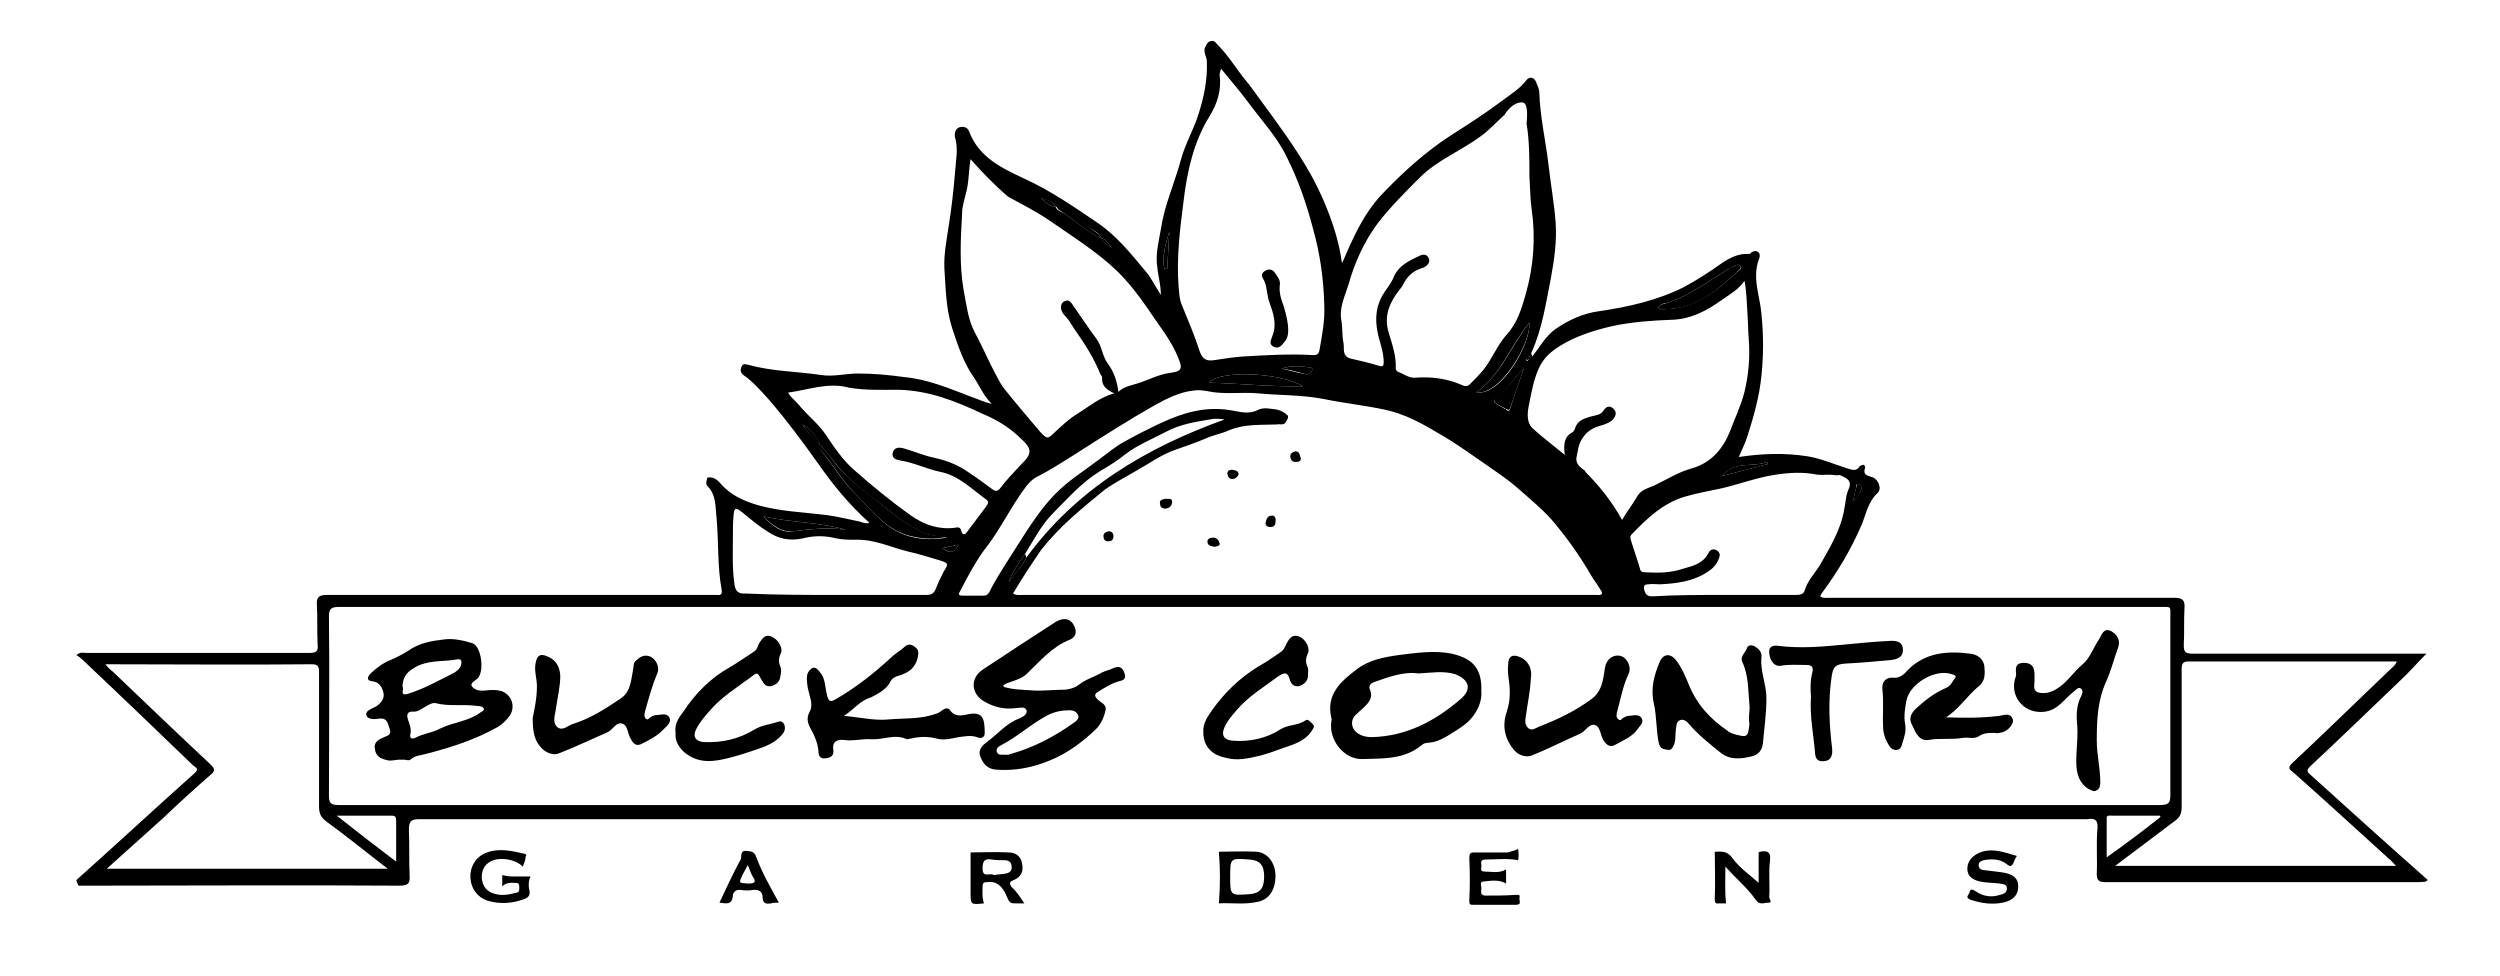 <svg xmlns="http://www.w3.org/2000/svg" xmlns:xlink="http://www.w3.org/1999/xlink" id="Layer_1" x="0px" y="0px" viewBox="0 0 353.4 137.9" style="enable-background:new 0 0 353.4 137.9;" xml:space="preserve"><path d="M10.8,124.4c5.6-5,11.1-10.1,16.7-15.1c0.7-0.6,0.2-0.8-0.2-1.1c-5.2-5-10.4-10-15.7-15c-0.2-0.2-0.5-0.4-0.8-0.6 c0.6-0.5,1-0.3,1.4-0.3c10.5,0,21,0,31.5,0c1,0,1.3-0.2,1.2-1.2c-0.1-1.8,0-3.7-0.1-5.5c-0.1-1.1,0.2-1.5,1.4-1.5 c17.6,0,35.2,0,52.9,0c0.7,0,1.4,0,2.2,0c0.7,0.1,0.8-0.2,0.7-0.8c-0.6-3.3-0.4-6.6-0.7-10c-0.2-1.6,0-3.3-1.3-4.6 c-0.3-0.3-0.1-0.8,0-1.2c0.8-0.1,1.3,0.2,1.9,0.9c1.4,1.6,3.2,2.4,5.2,3c3.2,0.9,6.4,1,9.7,1.4c1.5,0.2,3.1,0.6,4.6,0.9 c0.5,0.1,0.9,0.4,1.5,0.2c-2.8-2.5-5.1-5.3-7.2-8.3c-2.2-3.1-4.5-6.2-7-9.1c-1.1-1.2-2.2-2.5-3.5-3.4c-0.5-0.4-0.6-0.7-0.4-1.2 c0.2-0.6,0.6-0.4,1.1-0.3c3.3,0.9,6.7,0.9,10.1,1.4c1.8,0.3,3.5-0.2,5.3-0.2c2.2,0,4.3,0.2,6.5,0.5c3.3,0.3,6.4,1.6,9.5,2.8 c0.9,0.3,1.7,0.7,2.9,1c-1.2-1.2-1.7-2.5-2.5-3.7c-1.5-2.1-2.3-4.6-3.1-7c-0.9-2.8-0.9-5.6-1.1-8.4c-0.1-2,0.3-4,0.6-6 c0.4-2.5,0.7-5.1,0.9-7.6c0.1-1.7,0.5-3.3,0-5c-0.1-0.4,0-1.2,0.6-1.4c0.6-0.2,1.2,0,1.4,0.6c1.4,3.7,4.7,5.2,7.9,6.7 c3.7,1.7,7,4,10.4,6.3c2.6,1.8,4.6,4.3,6.6,6.7c0.8,0.9,1.3,2,2.2,3.4c0-1.5-0.4-2.7-0.5-3.9c-0.3-1.9,0.2-3.6,0.5-5.4 c0.5-3.4,1.9-6.4,2.8-9.7c0.6-2.3,1.8-4.3,2.5-6.5c0.8-2.5,1.3-4.9,1.2-7.5c0-0.7-0.6-1.4-0.2-2.1c0.2-0.4,0.3-0.7,0.8-0.8 c0.5-0.1,0.6,0.2,0.9,0.5c1.6,1.6,2.7,3.5,4.1,5.2c0.6,0.7,1.2,1.6,1.8,2.4c2.5,3.4,5.1,6.9,7.2,10.6c1.5,2.7,2.7,5.5,3.6,8.5 c0.4,1.4,0.7,2.7,0.9,4.2c0.5-1,0.9-2.1,1.4-3.1c1.2-2.6,2.6-5,4.6-7c2.8-2.9,5.9-5.7,9.3-7.9c2.5-1.6,5-3.2,7.4-5 c1.2-0.9,2.5-1.7,3.4-2.9c0.4-0.5,1-0.4,1.3,0.2c0.2,0.5,0.5,1.1,0.5,1.6c0.1,3.4,0.9,6.8,1.3,10.2c0.3,2.7,0.8,5.4,1,8.1 s-0.2,5.4-0.7,8.1c-0.7,3.5-1.2,7-2.7,10.3c-0.1,0.1,0,0.3,0.1,0.6c1.1-1.4,1.9-2.9,3.3-3.9c1.9-1.3,3.9-2.2,6.1-2.5 c4.1-0.6,8.2-1.5,12-3.4c1.9-1,3.7-2.2,5.4-3.4c1.2-0.8,2.4-1.4,3.8-1.3c0.3,0,0.3-0.2,0.5-0.3c0.3-0.1,0.5-0.2,0.8,0 s0.3,0.6,0.2,0.9c-1.1,2.7,0.1,5.3,0.3,7.9c0.3,2.9,0.3,5.8,0,8.7c-0.3,3-1.1,5.8-2,8.6c-0.3,1-0.8,1.9-1.2,2.9 c3.3-0.5,6.5-0.6,9.7-0.1c1.9,0.3,3.7,1.1,5.6,1.7c0.7,0.2,1.3,0.5,1.8-0.3c0.1-0.1,0.4-0.2,0.5-0.2c0.3,0.1,0.3,0.4,0.2,0.6 c-0.2,0.8,0.3,0.9,0.9,1.1c1,0.2,1.6,1.7,0.9,2.3c-1.3,1.2-1.6,2.9-2.2,4.4c-1.5,3.5-3.4,6.7-5.7,9.8c-0.1,0.1-0.1,0.2-0.2,0.4 c0.4,0.3,0.9,0.2,1.4,0.2c16.2,0,32.4,0,48.6,0c1.2,0,1.6,0.3,1.5,1.5c-0.1,1.7,0,3.4-0.1,5.2c0,0.9,0.2,1.2,1.2,1.2 c10.6,0,21.2,0,31.8,0c0.4,0,0.9,0,1.3,0c-1.3,1.3-2.4,2.6-3.7,3.8c-4.2,4-8.4,8.1-12.7,12.1c-0.6,0.6-0.5,0.8,0.1,1.3 c5.2,4.7,10.4,9.4,15.6,14c0.3,0.3,0.6,0.5,0.9,0.8c-0.4,0.4-0.8,0.2-1.1,0.3c-14.8,0-29.6,0-44.4,0c-1,0-1.3-0.2-1.3-1.2 c0.1-2.1-0.1-4.2,0.1-6.4c0.1-1.2-0.4-1.5-1.4-1.3H295c-78.6,0-157.1,0-235.7,0c-1.2,0-1.5,0.3-1.5,1.5c0.1,2.1,0,4.2,0.1,6.4 c0.1,1.2-0.2,1.5-1.5,1.5c-14.7-0.1-29.5,0-44.2,0c-0.4,0-0.7,0-1.1,0C10.8,124.6,10.8,124.5,10.8,124.4z M149.2,29.2 c-0.3-0.8-1.1-0.8-2-1.2C147.9,28.7,148.4,29.2,149.2,29.2c0.2,0.6,0.8,0.7,1.3,1c1.7,1.2,3.3,2.6,5.2,3.5c0.3,0.6,0.9,1,1.5,1.3 c-0.6-0.4-0.7-1.2-1.5-1.3c-0.3-0.8-1.1-1.1-1.7-1.5C152.5,31,151.1,29.7,149.2,29.2z M133.9,76c-1.1-0.2-2.2-0.2-3.4-0.7 c-2.2-1-4-2.4-5.8-3.9c-2.3-1.8-4.7-3.4-6.5-5.8c-0.7-0.9-1.5-1.8-2.2-2.7c-0.2,0.3-0.1,0.5,0,0.7c1.7,2,3,4.4,4.9,6.2 c2.3,2.3,4.2,5,7.6,6C130.3,76.3,132,76.3,133.9,76c0.1,0,0.1-0.1,0.2-0.1L133.9,76C134,75.9,133.9,75.9,133.9,76z M144.9,78.3 c-0.9,1.3-1.8,2.5-2.3,4c0.8-1.2,1.9-2.2,2.5-3.5c7.1-9.7,16.9-15.5,28-19.5c-0.5-0.1-1.1-0.1-1.5-0.1c-2.4,0.4-4.7,0.7-6.9,1.9 c-1.9,1-3.9,1.8-5.6,3.1c-1.1,0.9-2.4,1.7-3.6,2.4c-2.6,1.6-4.5,3.8-6.6,5.9C147.2,74.2,146.1,76.4,144.9,78.3z M176.7,85.8 c-42.9,0-85.8,0-128.8,0c-1,0-1.4,0.2-1.4,1.3c0.1,8.4,0,16.9,0,25.3c0,1.1,0.2,1.4,1.4,1.4c85.8,0,171.7,0,257.5,0 c1.2,0,1.4-0.4,1.4-1.4c0-8.4,0-16.7,0-25.1c0-1.7,0.2-1.5-1.5-1.5C262.4,85.8,219.6,85.8,176.7,85.8z M143.2,83.9 c0.5,0.3,1,0.2,1.4,0.2c6.4,0,12.9,0,19.3,0c20.4,0,40.8,0,61.1,0c0.3,0,0.6,0,0.8,0c0.8,0.1,0.8-0.3,0.4-0.8 c-0.4-0.7-0.9-1.3-1.3-2c-1.5-2.6-3.2-5-5.1-7.3c-1.4-1.7-3.1-3.1-4.8-4.6c-1.2-1.1-2.6-2.1-3.9-3c-2.5-1.7-4.9-3.5-7.5-5 c-2.5-1.5-5-2.9-7.9-3.5c-2.8-0.6-5.7-0.9-8.6-1.5c-3.1-0.6-6.2-0.5-9.3-0.8c-2.4-0.2-4.8,0.2-7.1-0.3c-0.6-0.1-1.3-0.2-1.9-0.1 c-2,0.2-3.8,1.1-5.6,2.1c-3.7,2.1-7.3,4.4-10.9,6.7c-1.9,1.2-3.9,2.5-5.9,3.5c-0.5,0.3-0.9,0.7-1.3,1.2c-2,2.6-3.4,5.6-5.4,8.3 c-1.6,2-2.8,4.3-4,6.6c-0.3,0.5-0.1,0.6,0.4,0.6c1,0,1.9,0,2.9,0c0.5,0,0.7-0.2,0.9-0.6c1.1-2.2,2.5-4.2,3.8-6.3 c1.6-2.5,3.2-5.1,5.3-7.3c1.9-2,4.2-3.4,6.3-5c1.2-0.9,2.4-1.9,3.7-2.6c1.6-0.9,3.4-1.8,5.1-2.6c3.2-1.5,6.4-2.4,9.9-1.8 c1.2,0.2,2.5,0.6,3.7,0c0.9-0.5,1.9-0.2,2.8-0.1c0.5,0.1,1.1,0.4,1.5,0.8c0.2,0.2,0,0.6-0.2,0.9c-0.3,0.6-0.8,0.3-1.3,0.4 c-2.2,0.1-4.5-0.1-6.7,0.8c-1.1,0.5-2.3,0.7-3.4,1.2c-1.4,0.6-2.9,1.1-4.3,1.6c-2,0.7-3.6,1.9-5.4,2.9c-1.5,0.9-3.1,1.7-4.5,2.7 c-3.2,2.6-6.4,5.2-9,8.5C145.9,79.6,144.5,81.7,143.2,83.9z M299,122.4c13.4,0,26.5,0,39.7,0c-0.4-0.4-0.7-0.8-1-1 c-4.5-4.1-9-8.2-13.5-12.2c-0.5-0.4-0.9-0.6-0.2-1.3c4.6-4.3,9.1-8.7,13.7-13.1c0.4-0.4,0.9-0.7,1.1-1.3c-9.9,0-19.6,0-29.4,0 c-0.9,0-1,0.4-1,1.1c0,6.5,0,13,0,19.5c0,0.8-0.2,1.4-0.9,1.9C304.7,118.1,301.9,120.2,299,122.4z M14.9,93.9c0.4,0.5,0.7,0.8,1,1 c4.6,4.4,9.2,8.8,13.9,13.2c0.6,0.6,0.6,0.9,0,1.4c-2.3,2-4.6,4.1-6.8,6.2c-2.6,2.3-5.2,4.7-7.9,7.1c13.3,0,26.4,0,39.7,0 c-3-2.3-5.8-4.6-8.7-6.7c-0.8-0.6-1-1.2-1-2.1c0-6.3,0-12.6,0-18.9c0-0.7,0-1.2-1-1.2C34.5,94,24.8,93.9,14.9,93.9z M215.8,17.5 c0.1-1.2,0.2-2.8-0.5-3c-0.9-0.2-2,0.7-2.6,1.7c0,0,0,0.1-0.1,0.1c-1.1,1-2.1,2.1-3.2,2.9c-2.8,2.1-6.2,3.4-8.7,5.9 c-2.1,2.1-4.1,4.1-5.9,6.4c-2,2.7-3.3,5.6-4.2,8.8c-0.5,1.6-1.3,3.2-1,4.9c0.2,1.1,0.1,2.2,0.3,3.2c0.2,0.8-0.3,2,1.1,2.3 c1.3,0.3,2.6,0.6,3.9,1c0.6,0.2,0.7,0,0.7-0.5c0-1.2-0.4-2.4-0.7-3.5c-0.5-2-0.6-3.9,0.5-5.9c0.5-0.9,1.2-1.6,1.6-2.6 c0.7-1.7,2.3-2.4,3.8-3.1c0.5-0.2,0.9-0.1,1.1,0.3c0.3,0.4,0.1,0.9-0.3,1.2c-0.2,0.1-0.4,0.3-0.6,0.3c-1.3,0.4-2.1,1.2-2.7,2.4 c-0.1,0.2-0.3,0.5-0.5,0.7c-1.4,1.8-2.2,3.7-1.5,6c0.5,1.7,1.1,3.3,1,5.1c0,0.1,0.1,0.3,0.2,0.4c0.8,0.3,1.6,0.9,2.4,0.9 c2.4-0.2,4.6,0.1,6.7,1c0.4,0.2,0.8,0.3,1.2-0.1c0.6-0.6,1.2-1.2,1.8-1.9c1.3-1.6,2-3.5,3.3-5c1.6-1.7,2.2-3.8,2.8-5.9 c1.1-3.9,1.4-8,0.8-12c-0.2-1.5-0.2-3.1-0.3-4.6C216.2,22.5,216.2,19.9,215.8,17.5z M137.2,22.5c-0.3,1.7-0.2,3.3-0.7,5 c-0.2,0.9-0.5,1.7-0.5,2.7c-0.2,3.6-0.4,7.1,0.2,10.7c0.4,2,0.6,4.2,1.6,6.1c1.1,2,2,4.2,3.1,6.2c0.3,0.6,0.7,1.3,1.1,1.8 c1.6,2,3.3,4,5,6c1,1.1,1.1,1.1,2.1,0.1c1-0.9,2-1.9,3.2-2.6c1.6-1,3.1-2.3,5.2-2.9c-1.1-0.5-1.8-1.1-1.7-2.2c0-0.2-0.2-0.4-0.3-0.6 c-0.9-2.3-2.3-4.4-3.7-6.4c-0.4-0.6-0.7-1.2-1.2-1.7c-0.4-0.4-0.7-0.9-0.6-1.5c0.1-0.4,0.3-0.6,0.7-0.7c0.3-0.1,0.6,0.1,0.8,0.4 c1.2,1.7,2.3,3.4,3.5,5c0.8,1.1,0.8,2.4,1.6,3.5c0.9,1.2,1.3,2.5,1.5,4c0.8-0.8,1.8-0.9,2.7-1.2c1.6-0.5,3-1.3,4.7-1.5 c1.5-0.2,1.7-0.6,1.1-2c-1-2.6-2.8-4.7-4.3-7c-1.3-1.9-2.7-3.7-4.3-5.3c-2.9-2.8-6.3-4.9-9.6-7.2c-1.9-1.3-3.9-2.3-5.9-3.4 C140.5,26.1,138.8,24.3,137.2,22.5z M229.3,73.5c0.7-1.2,1.4-2.1,2-3.1c0.6-1.2,1.5-1.3,2.6-1.8c1.7-0.8,3.4-1.9,5.3-2.4 c2.7-0.8,4.3-2.7,5.3-5.1c0.7-1.9,1.6-3.7,2.1-5.7c0.6-2.5,0.8-5,0.6-7.5c-0.1-1.3-0.1-2.6-0.2-3.9c-0.1-1.4-0.1-2.8-0.4-4.3 c-0.9,1.3-2.1,1.9-3.2,2.7c-2.1,1.5-4.3,2.7-7,2.8c-2.8,0.1-5.7,0.3-8.5,0.9c-2.6,0.6-5.1,1.4-7.4,2.8c-1.1,0.7-2.1,1.5-2.8,2.8 c-0.9,1.8-1.2,3.7-1.6,5.7c-0.2,1-0.3,2.3,0.5,3.1c1.4,1.3,2.9,2.4,4.6,3.8c-0.2-1.5-0.1-2.6,1.1-3.2c0.1-0.1,0.2-0.2,0.3-0.4 c0.3-1.2,1.2-1.5,2.2-1.8c0.7-0.2,1.5-0.2,1.9-0.9c0.4-0.6,0.9-0.7,1.4-0.2s0.3,1-0.1,1.5c-0.4,0.4-0.9,0.6-1.5,0.8 c-1.2,0.3-2.2,0.8-2.9,2c-0.5,0.8-0.5,1.5-0.7,2.3c-0.3,1.1,0.4,1.6,1.1,2.1c0.1,0.1,0.1,0.2,0.2,0.3 C226,68.6,227.8,70.8,229.3,73.5z M172.6,9.7c-0.1,0.5-0.2,0.7-0.2,0.8c0.3,2.2-0.3,4.1-1.4,5.9c-2.3,3.7-3.2,7.9-3.7,12.1 c-0.5,3.9-1,7.9-0.7,11.9c0.1,1,0.1,1.9,0.5,2.8c0.9,2.2,1.8,4.3,2.5,6.5c0.4,1.1,1,1.4,2.1,1.2c1.3-0.2,2.6-0.4,3.9-0.5 c3.4-0.2,6.8-0.4,10.1-0.2c0.5,0,0.7-0.2,0.8-0.6c0.4-2.2,0.8-4.3,0.7-6.5c-0.1-3.7-0.6-7.3-1.6-10.8c-0.9-3.5-2.1-6.9-3.7-10.1 c-1.4-2.9-3.6-5.2-5.5-7.8C175.2,12.8,173.9,11.3,172.6,9.7z M243.6,84.1c3.4,0,6.7,0,10.1,0c0.6,0,1.2,0,1.4-0.6 c0.4-1.4,1.4-2.4,2.1-3.5c1.4-2.5,3-5,3.5-8c0.2-0.9,0.2-1.9,0.6-2.8c0.6-1.3-0.3-1.6-1.1-2c-0.2-0.1-0.4,0-0.6,0 c-0.9-0.2-1.8,0-2.7-0.1c-2-0.4-3.9-0.3-5.9,0c-2.6,0.4-5,1.3-7.5,1.9c-1.8,0.4-3.6,0.7-5.3,1.2c-3.1,0.9-5.4,3.1-7.6,5.4 c-0.2,0.2-0.1,0.4-0.1,0.6c0.4,1.4,0.9,2.7,1.3,4.1c0.1,0.5,0.3,0.6,0.8,0.6c1.8,0.1,3.5,0.1,5.3-0.5c1.4-0.4,2.8-0.7,3.6-2.2 c0.2-0.5,0.7-0.7,1.2-0.4c0.4,0.3,0.5,0.6,0.3,1.1c-0.3,0.9-0.9,1.5-1.7,2c-2,1.3-4.4,1.6-6.7,1.7c-0.5,0-1-0.1-1.6,0 c-0.4,0-0.7,0.1-0.6,0.7c0.2,0.7,0.4,1,1.2,1C236.9,84.1,240.2,84.1,243.6,84.1z M111.4,55.5c0.4,0.7,1,1.1,1.5,1.7 c1.2,1.5,2.7,2.6,3.8,4.2c1.2,1.8,2.4,3.6,4,5c2.6,2.3,5.3,4.5,8.1,6.5c1.9,1.3,3.9,2,6.2,1.7c0.4-0.1,0.8-0.1,0.9,0.5 c0.2,0.7,0.6,0.4,0.8,0.1c0.9-1.2,1.8-2.4,2.7-3.6c0.3-0.4,0.4-0.7,0-1c-2.1-1.5-3.9-3.4-6.5-3.9c-1.9-0.4-3.7-1.3-5.6-1.6 c-0.6-0.1-1.3-0.3-1.1-1.1c0.2-0.8,0.9-0.8,1.6-0.6c1.4,0.4,2.8,1,4.2,1.3c1.9,0.4,3.6,1.1,5.1,2.2c1.1,0.7,2.1,1.5,3.1,2.2 c0.5,0.4,0.8,0.4,1.2-0.1c0.9-1.2,1.9-2.2,2.9-3.3c1.7-1.6,1.6-2.3-0.1-3.8c-0.1-0.1-0.1-0.1-0.2-0.2c-1.5-1.4-3.2-2.4-5.1-3.2 c-3.8-1.8-7.6-3.3-11.9-3.4c-2.3,0-4.7,0.1-7-0.3C117.1,54,114.3,55.1,111.4,55.5z M118.1,84.1c4.3,0,8.6,0,12.8,0 c0.8,0,1.1-0.2,1.4-0.9c0.3-0.8,0.7-1.6,1.1-2.4c0.7-1.1,0.7-1.2-0.6-1.6c-1.4-0.4-2.9-0.9-4.3-1.2c-2.5-0.6-4.9-1.8-7.6-1.7 c-0.9,0-1.8,0-2.7-0.2c-1.6-0.4-3.1-0.4-4.7,0c-1.8,0.4-3.4,0.1-4.9-0.9c-1.3-0.8-2.5-1.8-3.7-2.8c-0.7-0.5-1.1-0.9-1.2,0.4 c-0.1,1-0.1,2.1-0.1,3.1c0,2.2-0.1,4.4,0.2,6.5c0.1,1,0.4,1.6,1.6,1.5C109.7,84.1,113.9,84.1,118.1,84.1z M56,121.8 c0-2.1,0-3.9,0-5.8c0-0.5-0.1-0.7-0.7-0.7c-2.4,0-4.9,0-7.7,0C50.5,117.6,53.1,119.6,56,121.8z M305.4,115.5c0-0.1-0.1-0.2-0.1-0.2 c-2.2,0-4.5,0-6.7,0c-0.3,0-0.8-0.1-0.8,0.3c0,1.8,0,3.6,0,5.6C300.6,119.2,303,117.4,305.4,115.5z M234.4,43.5 c0.3,0.3,0.7,0.2,1,0.2c4.2-0.1,7.2-2.5,10.1-5.2c0.2-0.2,0.9-0.5,0.5-0.9c-0.3-0.4-0.8,0-1.2,0.2c-0.1,0.1-0.3,0.2-0.4,0.2 c-2.9,1.7-5.5,3.8-8.7,4.8C235.3,42.9,234.7,42.9,234.4,43.5z M208.7,55.5c3.6,0.4,7.7-6.9,7.5-9.9 C213.6,48.7,212.3,52.8,208.7,55.5z M184.2,54.6c-3.4-2-11.8-2.3-13.3-0.5C175.3,54.2,179.7,54.7,184.2,54.6z M119.6,74.9 c-3.7-1.1-7.6-1-11.7-1.9c1.3,1.4,2.7,2.4,4.2,2.1C114.7,74.8,117.1,74.5,119.6,74.9z M215.4,52.1c-1.1,1.1-1.9,2.3-3,3.4 c-0.4,0.4-1.4,0.5-1.2,1.2c0.2,0.5,1,0.7,1.5,1.1c0.1,0,0.2,0,0.2,0.1c0.3,0.3,0.5,0.2,0.6-0.2C214.1,55.7,214.8,53.9,215.4,52.1z  M243.4,67.3c2.2-0.6,4.3-1.1,6.5-1.7c0-0.1-0.1-0.2-0.1-0.3C247.7,66.1,245.2,65.1,243.4,67.3z M181.2,52.1 c1.1,0.3,2.3,0.6,3.4,0.8c0.4,0.1,0.8-0.2,0.9-0.6c0.1-0.4-0.5-0.4-0.7-0.4C183.6,51.7,182.4,51.7,181.2,52.1z M165.3,32.7 c-0.5,1.8-1.1,3.5-0.7,5.3c0.1,0,0.3,0,0.4,0C165.1,36.2,165.2,34.5,165.3,32.7z M261.9,70.9c0.7-0.5,1-1.1,1.2-1.7 c0.2-0.4-0.1-0.6-0.3-0.7c-0.5-0.2-0.4,0.2-0.4,0.4C262.2,69.6,262.1,70.3,261.9,70.9z M113.4,60c0.9,1.1,1.5,2,2.6,3 C115.4,61.6,114.5,60.5,113.4,60z M135.5,77c-0.9,0.2-1.6,0.3-2.3,0.5C134,78.1,134.8,78.4,135.5,77z M216.1,50.8 c-0.1-0.1-0.2-0.1-0.2-0.1c-0.1,0-0.2,0.1-0.2,0.2c0.1,0,0.1,0.1,0.2,0.1S216,50.9,216.1,50.8z M216.3,50.5 C216.3,50.4,216.3,50.4,216.3,50.5c0-0.1,0-0.1-0.1-0.2c0,0-0.1,0-0.1,0.1C216.2,50.4,216.2,50.5,216.3,50.5z"></path><path d="M144.8,127.7c-0.5,0-0.9,0-1.2,0c-0.6,0-0.9,0-1.2-0.8c-0.7-1.8-1.7-2.4-2.9-2.2c-0.4,0-0.6,0.1-0.6,0.6 c0,0.8-0.1,1.6,0.2,2.4c-1.9,0.2-1.9,0.2-1.9-1.6c0-1.9,0-3.7,0-5.6c1.7,0,3.6-0.1,5.4,0c1,0,1.8,0.6,1.9,1.7c0.2,1-0.2,1.8-1.2,2.2 c-0.7,0.3-0.6,0.5-0.3,1C143.7,126,144.2,126.8,144.8,127.7z M140.5,123.7c0.5-0.1,1.1-0.1,1.6-0.2c0.6-0.1,1-0.4,0.9-1 c0-0.7-0.5-0.9-1-0.9c-0.6,0-1.2,0-1.8-0.1c-1.1-0.2-1.3,0.3-1.3,1.3C138.9,124.2,140,123.3,140.5,123.7z"></path><path d="M244,127.7c-0.4,0-0.7,0-1,0c-0.6,0.1-0.6-0.2-0.6-0.7c0.1-2.2,0-4.4,0-6.6c0.9,0,1.7-0.2,2.5,0.9c1,1.4,2.5,2.4,3.7,3.5 c0-1.3,0-2.8,0-4.3c0,0,0.1-0.1,0.2-0.1c1-0.2,1.6,0,1.4,1.3c-0.2,1.7,0,3.4-0.1,5.1c0,0.3,0.5,0.8-0.1,0.8s-1.3,0.4-1.8-0.4 c-1.2-1.7-2.8-3-4.3-4.7C243.9,124.4,243.8,126,244,127.7z"></path><path d="M172.3,127.7c0.2-2.5,0.2-4.9,0-7.3c1.7,0,3.5-0.1,5.3,0c1.6,0.1,2.7,1.6,2.7,3.4c0,2-0.9,3.4-2.6,3.7 C175.9,127.9,174.1,127.6,172.3,127.7z M173.9,123.9c0,2.7,0,2.7,2.7,2.5c1.5-0.1,2.1-0.8,2.1-2.5c0-1.6-0.6-2.3-2.1-2.4 C173.9,121.3,173.9,121.3,173.9,123.9z"></path><path d="M285.1,121c-0.2,0.3-0.3,0.5-0.4,0.8c-0.3,0.7-0.5,0.8-1.1,0.3c-0.9-0.7-2.1-0.7-3.2-0.5c-0.3,0.1-0.7,0.2-0.7,0.7 s0.4,0.7,0.8,0.7c0.8,0.1,1.6,0.2,2.4,0.3c1.6,0.2,2.4,0.8,2.4,2s-0.7,2-2.2,2.3s-3,0.1-4.5-0.4c-0.9-0.3-0.3-0.7-0.2-1 c0.1-0.5,0.3-0.6,0.9-0.2c1,0.7,2.2,0.9,3.4,0.5c0.5-0.1,1-0.3,1-0.9s-0.5-0.6-1-0.7c-0.8-0.1-1.5-0.1-2.3-0.2 c-1.5-0.2-2.3-0.8-2.3-1.9s0.8-2,2.1-2.4C281.8,119.9,283.4,120.5,285.1,121z"></path><path d="M214.6,120c0.1,0.7,0.1,1.1,0,1.6c-1.5-0.3-3.1-0.1-4.6-0.1c-0.5,0-0.7,0.2-0.6,0.7c0.1,0.4-0.3,1,0.4,1 c1,0,2.1,0.3,3.1-0.3c0,0.7,0,1.3,0,2c-1-0.6-2.1-0.4-3.1-0.3c-0.8,0-0.3,0.7-0.4,1.2c-0.1,0.4,0,0.8,0.6,0.8c1.4,0,2.8,0,4.2-0.1 c0.4,0,0.7-0.1,0.6,0.4c-0.1,0.4,0.4,1-0.5,1c-2,0-4,0-6,0c-0.5,0-0.6,0-0.6-0.6c0.1-2,0.1-4,0-6c0-0.6,0.1-0.8,0.7-0.8 c1.6,0,3.2,0,4.8,0C213.6,120.3,214.1,120.3,214.6,120z"></path><path d="M73.9,122.5c-1.1-1.1-3.4-1.4-4.6-0.7c-0.9,0.5-1.2,1.3-1.2,2.3c0.1,1,0.5,1.7,1.4,2.1c1.2,0.5,2.3,0.3,3.5,0 c0.5-0.1,0.4-0.5,0.4-0.9c0-0.5-0.3-0.5-0.6-0.5c-0.6,0-1.2-0.1-1.8,0.5c0-0.6,0-1.1,0-1.6c0.7,0.2,1.3,0.2,2,0.2c0.6,0,1.3,0,2,0 c-0.3,0.6-0.3,1.3-0.2,1.8c0.3,1-0.3,1.3-1,1.5c-1.5,0.5-3,0.6-4.6,0.2s-2.6-1.7-2.7-3.3c-0.1-1.5,0.7-2.9,2.1-3.5 c1.9-0.8,3.8-0.3,5.6,0.1c0.3,0.1,0.2,0.3,0.1,0.4C74.3,121.6,74.1,122,73.9,122.5z"></path><path d="M110.1,127.6c-0.4,0-0.8,0-1.1,0.1c-0.6,0.1-1.2,0.1-1.2-0.9c0-0.7-0.5-1.1-1.3-1c-0.6,0.1-1.2,0.1-1.8,0 c-0.6-0.1-1.1,0.3-1.1,0.8c-0.1,1.4-1,1.1-1.9,1c1-2.1,1.9-4.1,3-6.1c0.2-0.4-0.2-1.4,1-1.2c0.9,0.1,1,0.3,1.3,1.1 C107.8,123.5,108.9,125.4,110.1,127.6z M105.7,122.3c-0.3,0.6-0.5,0.9-0.7,1.3c-0.6,1.3-0.6,1.2,0.8,1.3c1,0,1.1-0.3,0.6-1 C106.1,123.4,106,122.9,105.7,122.3z"></path><path d="M133.8,75.9c-1.8,0.4-3.5,0.3-5.4-0.2c-3.4-1-5.3-3.7-7.6-6c-1.9-1.9-3.1-4.2-4.9-6.2c-0.1-0.1-0.2-0.4,0-0.7 c0.8,0.9,1.5,1.8,2.2,2.7c1.8,2.4,4.3,4,6.5,5.8c1.8,1.5,3.6,2.9,5.8,3.9C131.6,75.8,132.7,75.7,133.8,75.9L133.8,75.9z"></path><path d="M234.4,43.5c0.3-0.6,0.9-0.5,1.3-0.7c3.2-1,5.8-3.1,8.7-4.8c0.1-0.1,0.3-0.2,0.4-0.2c0.4-0.2,0.9-0.6,1.2-0.2 c0.3,0.4-0.3,0.6-0.5,0.9c-2.9,2.7-5.9,5.2-10.1,5.2C235.1,43.7,234.7,43.8,234.4,43.5z"></path><path d="M208.7,55.5c3.6-2.7,5-6.8,7.5-9.9C216.4,48.5,212.2,55.8,208.7,55.5z"></path><path d="M184.2,54.6c-4.5,0.1-8.9-0.4-13.3-0.5C172.4,52.3,180.8,52.6,184.2,54.6z"></path><path d="M119.6,74.9c-2.5-0.4-5-0.1-7.5,0.2c-1.5,0.2-2.9-0.8-4.2-2.1C112,73.9,115.9,73.8,119.6,74.9z"></path><path d="M215.4,52.1c-0.6,1.8-1.3,3.7-1.9,5.5c-0.1,0.4-0.3,0.4-0.6,0.2c0,0-0.2,0-0.2-0.1c-0.5-0.3-1.4-0.6-1.5-1.1 c-0.2-0.7,0.8-0.8,1.2-1.2C213.5,54.4,214.3,53.1,215.4,52.1z"></path><path d="M243.4,67.3c1.7-2.2,4.3-1.2,6.4-2c0,0.1,0.1,0.2,0.1,0.3C247.8,66.2,245.6,66.7,243.4,67.3z"></path><path d="M155.7,33.7c-2-0.9-3.5-2.3-5.2-3.5c-0.4-0.3-1-0.5-1.2-1.1l0,0c1.9,0.5,3.3,1.9,4.7,3C154.5,32.7,155.4,32.9,155.7,33.7 L155.7,33.7z"></path><path d="M181.2,52.1c1.2-0.4,2.4-0.4,3.6-0.2c0.2,0,0.8,0,0.7,0.4s-0.5,0.7-0.9,0.6C183.5,52.6,182.4,52.3,181.2,52.1z"></path><path d="M165.3,32.7c-0.1,1.8-0.2,3.5-0.3,5.3c-0.1,0-0.3,0-0.4,0C164.2,36.2,164.8,34.5,165.3,32.7z"></path><path d="M261.9,70.9c0.2-0.7,0.3-1.4,0.5-2c0.1-0.2,0-0.7,0.4-0.4c0.3,0.1,0.5,0.3,0.3,0.7C262.9,69.9,262.6,70.5,261.9,70.9z"></path><path d="M144.9,78.3c0.1,0.2,0.1,0.3,0.2,0.5c-0.6,1.3-1.7,2.4-2.5,3.5C143.1,80.8,144,79.6,144.9,78.3z"></path><path d="M113.4,60c1.1,0.5,2.1,1.6,2.6,3C114.8,62.1,114.3,61.1,113.4,60z"></path><path d="M135.5,77c-0.7,1.4-1.4,1.1-2.3,0.5C133.9,77.3,134.6,77.2,135.5,77z"></path><path d="M149.2,29.2c-0.8,0-1.3-0.5-2-1.2C148.1,28.3,148.9,28.4,149.2,29.2L149.2,29.2z"></path><path d="M155.7,33.7c0.8,0.1,0.9,0.9,1.5,1.3C156.6,34.7,156,34.4,155.7,33.7L155.7,33.7z"></path><path d="M216.1,50.8c-0.1,0.1-0.2,0.1-0.2,0.1s-0.1-0.1-0.2-0.1c0.1-0.1,0.1-0.1,0.2-0.2C216,50.7,216,50.8,216.1,50.8z"></path><path d="M133.9,76c0.1,0,0.1-0.1,0.2-0.1c0,0,0,0,0.1,0C134,75.9,133.9,75.9,133.9,76C133.8,75.9,133.9,76,133.9,76z"></path><path d="M216.3,50.5c0,0-0.1-0.1-0.2-0.1l0.1-0.1C216.2,50.3,216.3,50.4,216.3,50.5C216.3,50.4,216.3,50.4,216.3,50.5z"></path><path d="M56.8,107.4c-0.8-0.1-1.5,0.3-2.3,0c-0.8-0.2-1.4-0.6-1.5-1.5c-0.2-0.9,0.4-1.3,1.1-1.6c0.5-0.3,1.3-0.3,1-1.2 c-0.3-0.8-0.3-1.7-1.6-1.5c-0.6,0.1-1.6,0.1-1.7-0.5c-0.2-0.6,0.7-0.9,1.3-1.2c0.8-0.5,1.3-1.2,1.1-2s-0.6-1.5-1.6-1.6 c-0.9-0.1-0.6-0.7-0.2-1.1c0.8-0.8,1.8-1.5,2.8-1.9c0.9-0.4,1.7-0.8,2.5-1.3c1.5-1.1,3.3-1.4,5-1.6c1.2-0.2,2.7,0.1,4,0.5 c1.3,0.3,1.8,3.8,0.9,4.9c-0.3,0.4-1.2,0.7-0.9,1.2c0.4,0.6,1.2,0.7,2,0.6s1.5-0.1,2.2,0.1c1.4,0.5,2,2.1,1.2,3.4 c-0.5,0.7-1.1,1.3-1.8,1.7c-3.2,1.8-6.7,2.9-10.2,3.8c-0.7,0.2-1.5,0.2-2.1,0.8C57.7,107.6,57.2,107.3,56.8,107.4z M61.6,99.4 c-0.5-0.1-0.9,0.2-1.3,0.4c-0.6,0.3-1.1,0.8-1.8,0.8c-0.9-0.1-1.1,0.4-0.8,1.2c0.2,0.6,0.5,1.3,0.3,2c-0.1,0.6,0.2,0.7,0.7,0.5 c1.1-0.6,2.4-0.7,3.5-1.3c1.8-0.9,3.9-1,5.6-2.2c0.2-0.2,0.7-0.3,0.6-0.6c-0.1-0.3-0.5-0.4-0.9-0.4C65.4,99.5,63.5,99.9,61.6,99.4z  M56.9,97.1c0.3,0.2-0.5,1.3,0.7,1c2.3-0.7,4.4-1.9,6.6-3c0.5-0.3,0.9-0.7,1-1.2c0.1-0.4,0-0.8-0.5-0.7c-2.1,0.4-4.3,0-6.3,1.3 C57.4,95.1,56.9,95.9,56.9,97.1z"></path><path d="M141.8,96.9c0.1,0.1,0.1,0.2,0.1,0.2c1.3,0.4,2.7,0.4,4.1,0.5c1.4,0.1,2.8-0.1,4.3-0.1c0.8,0,1.7-0.3,2.2-0.7 c1-0.8,2.2-1.1,3.2-1.7c0.6-0.3,1.2-0.4,1.8-0.7c0.9-0.4,1.3,0.2,1.5,0.9c0.2,0.7-0.3,0.9-0.8,1c-1.1,0.3-2,0.9-3,1.5 c-0.5,0.3-0.5,0.6-0.1,1c0.4,0.5,1.3,0.7,1.2,1.5c-0.2,1-0.6,2-1.4,2.8c-1.9,1.8-4,3.4-6.5,4.4c-2.4,1-4.9,1.5-7.6,1.3 c-1.2-0.1-1.8-0.8-2.2-1.8c-0.4-0.9,0.2-1.6,0.9-2.1c1.5-1.1,2.7-2.6,4.5-3.3c0.5-0.2,1.3-0.6,1.1-1.2s-1-0.3-1.5-0.3 c-1.6,0.2-3-0.1-4.4-0.9c-2-1.1-2.1-3.4-0.2-4.6c3.3-2.2,6.7-4.4,10.1-6.6c1.4-0.9,2.5-0.5,2.9,0.9c0.2,0.7-0.1,1.2-0.7,1.5 c-2.6,1-4.3,3.1-6.2,4.9c-0.4,0.4-0.9,0.6-1.4,0.8C143,96.4,142.3,96.5,141.8,96.9z M142.1,106.7c0.3,0,0.5,0,0.7-0.1 c3.3-0.9,6.3-2.5,9.1-4.5c0.3-0.2,0.7-0.6,0.5-1c-0.2-0.5-0.7-0.7-1.2-0.7c-1.1,0-2.1,0.2-3.1,0.7c-2.3,1.2-4.2,3-6.5,4.2 c-0.4,0.2-0.8,0.4-0.7,1C141.2,106.9,141.7,106.6,142.1,106.7z"></path><path d="M209.4,97.7c0.1,1.1-0.3,2.3-1,3.3c-0.6,0.9-1.5,1.6-2.3,2.1c-1.3,0.8-2.6,1.8-4.2,1.9c-0.3,0-0.7,0.1-0.9,0.3 c-2.5,2.1-5.5,1.9-8.4,2c-2.6,0.1-4.8-2.7-4.4-5.3c0-0.2,0.1-0.3,0-0.5c-0.8-3.4,1.4-5.2,3.6-6.9c1.7-1.3,3.8-1.7,5.9-2 c2.5-0.3,5-0.7,7.5-0.2C208.3,93.1,209.5,94.6,209.4,97.7z M200.5,95.2c-2.1-0.3-4.2,0.5-6.2,1.2c-0.6,0.2-0.9,0.6-0.6,1.2 c0.4,1-0.2,1.7-0.8,2.3c-0.4,0.4-0.8,0.7-1.2,1.1c-0.9,0.8-0.7,2.1,0.3,2.7c0.6,0.4,1.3,0.5,1.9,0.5c4.9-0.1,9-2.3,12.6-5.4 c1.6-1.4,1.2-2.7-0.8-3.5C204,94.8,202.4,95.1,200.5,95.2z"></path><path d="M119.3,101.2c2.4,0.2,4.3,0.7,6.3,0.5c2.2-0.2,4.5,0,6.7-0.8c0.4-0.1,0.6-0.3,0.9-0.5c0.4-0.3,0.8-0.4,1.1,0 c0.6,0.9,1.5,0.8,2.4,0.6c2.2-0.5,2.5,0.5,2.5,2.6c0,0.6-0.4,0.9-1.1,0.6c-0.9-0.3-1.7-0.1-2.6,0c-1,0.2-2.1,0.5-3.1,0.2 c-1.2-0.3-2.4-0.3-3.6,0c-0.2,0-0.4,0.1-0.6,0.1c-1.7-0.8-3.3,0.1-5,0c-1.3-0.1-2.6,0.3-3.9,0.1c-0.9-0.1-1.7,0.2-1.5,1.4 c0.1,0.9-0.4,1.1-1.1,1.2c-0.8,0.1-1-0.4-1-1c-0.1-1.1-0.5-2.1-1-3s-0.8-1.6-0.2-2.7c0.5-0.9-0.1-2.2-0.3-3.2 c-0.1-0.6-0.2-1.3-0.1-1.9c0.1-0.4,0.4-0.8,0.8-1c0.5-0.1,0.7,0.3,1,0.6c0.8,0.9,0.7,2.1,1,3.2c0.2,1,0.5,1.1,1.3,0.6 c2.8-1.6,5.3-3.6,7.6-5.7c0.6-0.6,1.3-1,2-1.6c0.5-0.5,1-0.5,1.6,0s0.4,0.9,0.3,1.6c-0.4,1.4-1.3,2-2.6,2.4c-0.5,0.1-1,0.4-1.2,0.8 c-0.6,1.2-1.7,1.7-2.8,2.3C121.6,99,120.7,100.3,119.3,101.2z"></path><path d="M275.1,101.4c2.6,0.1,5,0.1,7.5-0.2c0.7-0.1,1.5-0.5,1.9,0.4c0.3,0.6-0.6,1.7-1.4,1.9c-0.4,0.1-0.8,0.2-1.2,0.1 c-0.8,0-1.5,0-2.2,0.5c-0.7,0.4-1.4,0.1-2.2,0.2c-1.6,0.3-3.2,0-4.9,0.3c-1.3,0.2-1.8-1-2.3-2.1c-0.5-0.9-0.2-1.6,0.5-2.3 c1.3-1.2,2.7-2.3,4.4-3c0.6-0.3,0.8-0.9,1.2-1.4c0.2-0.3-0.2-0.4-0.5-0.5c-2.3-0.8-5.9,1.3-6.4,3.7c-0.2,1.1-0.4,2.2-0.2,3.3 c0.2,1-0.1,1.9-0.4,2.8c-0.1,0.4-0.2,0.8-0.7,0.9s-0.9-0.2-1.1-0.5c-0.5-0.8-0.9-1.7-0.9-2.7c-0.1-1.7,0.1-3.5-0.1-5.3 c-0.1-0.8,0.2-1.8,1.6-1.7c0.8,0.1,1.5-0.5,2-1.1c2.5-2.5,5.6-2.7,8.8-2.3c0.9,0.1,1.8,0.6,2,1.7c0.1,1.1,0.2,2.2-0.9,3 C278,98.5,276.8,100.3,275.1,101.4z"></path><path d="M216.4,95.9c-0.1,2-0.5,3.7-0.7,5.3c-0.1,0.6-0.2,1.2,0.3,1.7s1.1,0,1.6-0.2c2.6-1,5.1-2.2,7.4-3.9c1.1-0.8,1.5-2,1.7-3.3 c0.1-0.4,0.1-0.8,0.2-1.2c0.2-1.1,1.1-1.8,2.1-1.6c1,0.2,1.7,1.6,1.2,2.6c-0.8,1.7-1.1,3.5-1.6,5.3c-0.1,0.4-0.2,0.8,0.2,1.1 c0.3,0.3,0.5-0.2,0.8-0.3c0.2-0.1,0.4-0.2,0.5-0.2c0.7,0,1.6-0.4,2,0.4c0.3,0.6-0.4,1.1-0.7,1.6c-0.8,1-2,1.5-3.1,2.1 c-0.7,0.4-1.2,0-1.6-0.6c-0.5-0.7-0.4-1.9-1.2-2.2c-0.8-0.3-1.3,0.8-2.1,1.2c-2.3,1-4.6,2.2-6.9,3.1c-0.7,0.3-1.8,0-2.4-0.7 c-1.4-1.6-1.8-3.5-1.1-5.5c0.5-1.5,0.5-2.9,0.3-4.4c-0.1-0.7-0.2-1.5-0.1-2.3c0-1.1,0.6-1.5,1.7-1C216.2,93.5,216.6,94.7,216.4,95.9 z"></path><path d="M75.3,101.5c0.2-1,0.6-2.7,0.6-4.5c0-1.1-0.4-2.1-0.2-3.2c0.2-1.1,0.6-1.5,1.7-1c1.2,0.5,1.7,1.4,1.8,2.7 c0,1.6-0.4,3.1-0.6,4.6c-0.1,0.9-0.6,2,0.2,2.7c0.8,0.6,1.5-0.3,2.3-0.5c2.5-0.8,4.6-2.2,6.7-3.6c1.4-1,1.4-2.6,1.7-4.1 c0.1-0.4,0-0.9,0.4-1.2c0.6-0.6,1.2-0.9,2-0.6c0.9,0.4,1.4,1.6,1,2.4c-0.7,1.7-1.2,3.5-1.7,5.3c-0.1,0.4-0.2,0.8,0.1,1.1 c0.3,0.3,0.5-0.2,0.8-0.3c0.2-0.1,0.4-0.2,0.5-0.2c0.7,0,1.6-0.4,2,0.3c0.4,0.6-0.3,1.2-0.7,1.6c-0.9,1-2.1,1.6-3.3,2.2 c-0.7,0.3-1.1-0.1-1.4-0.7c-0.5-0.7-0.4-1.9-1.2-2.2c-0.9-0.3-1.3,0.8-2.1,1.2c-2.3,1-4.6,2.1-6.9,3c-0.7,0.3-1.7,0-2.4-0.7 C75.6,104.8,75.3,103.6,75.3,101.5z"></path><path d="M247.3,99.6c-0.2-2-0.1-4.1-1-6c-0.4-0.8,0.5-1.4,0.7-2.1c0.2-0.4,0.8-0.3,1.1-0.1c0.5,0.3,1,0.8,0.9,1.5 c-0.2,2,0.7,3.8,0.7,5.8c0,2.1-0.3,4.3-0.5,6.4c-0.1,1-0.7,1.6-1.5,1.8c-1.6,0.4-3.2,0.6-4.6-0.6c-1.5-1.2-3-2.4-4.3-3.9 c-0.3-0.4-0.8-0.8-1.3-0.6c-0.6,0.2-0.5,0.9-0.6,1.3c-0.1,0.7,0,1.3-0.2,2c-0.2,0.5-0.4,1-0.9,0.9c-0.6-0.1-1.1-0.1-1.3-0.9 c-0.4-1.8-0.3-3.8-0.7-5.6c-0.5-2.1,0-4,0.8-5.9c0.5-1.2,1.5-1.3,2.3-0.3s1.3,2.2,1.8,3.4c1.1,2.8,3,4.9,5.5,6.6 c0.2,0.2,0.5,0.3,0.7,0.4c2.1,0.6,2.2,0.6,2.4-1.4C247.1,101.4,247.4,100.5,247.3,99.6z"></path><path d="M287.6,96.2c0,0.6-0.3,1.5,0.6,1.7c0.8,0.2,1.7,0,2.5-0.5c1.5-0.9,2.4-2.4,3.7-3.5c1-0.8,1.5-2.3,2.3-3.5 c0.4-0.6,0.6-1.7,1.7-1.2c0.9,0.5,1.4,1.3,1,2.4c-0.6,1.6-1,3.3-1.7,4.8c-1.2,2.7-1.3,5.4-1.3,8.3c0,2,0.5,3.9,0.5,5.9 c0,0.5-0.1,0.9-0.5,1.1c-0.4,0.3-0.8,0-1.2-0.2c-1.3-0.8-1.7-2.2-1.7-3.8c0-1.9,0.3-3.7,0.1-5.6c-0.1-1.3,0-2.6,0.6-3.7 c0.2-0.4,0.3-0.9-0.1-1.1s-0.7,0.3-1,0.5c-1.3,1-2.1,2.5-4,2.8c-2.7,0.4-4.9-1.8-4.3-4.5c0.1-0.3,0.2-0.5,0.2-0.8 c-0.1-0.9-0.1-1.6,1.1-1.6s1.5,0.7,1.5,1.7C287.6,95.8,287.6,95.9,287.6,96.2z"></path><path d="M95.5,103.6c-0.2-1.3,0.5-2.2,1.1-3c1.7-2.6,3.9-4.8,6.6-6.3c1.2-0.7,2.3-1.5,3.4-2.2c0.5-0.3,0.5-0.9,0.8-1.3 c0.4-0.6,0.8-1.2,1.7-0.8c0.9,0.4,1.6,1.6,1.3,2.3c-0.3,0.6-0.4,1.2-0.1,1.9c0.2,0.4,0.1,1,0,1.5c-0.1,0.7-0.6,1.1-1.3,1.3 c-0.7,0.1-1-0.3-1.3-0.8c-0.7-1.3-0.6-1.2-1.8-0.3c-1.9,1.4-4,2.7-5.6,4.6c-0.7,0.8-1.4,1.6-1.9,2.6s-0.1,1.7,1.1,1.8 c2.6,0.1,4.9-0.4,7.2-1.8c1-0.6,2.2-0.7,3.4-1.1c0.7-0.2,1.1,0.8,0.7,1.5c-0.9,1.4-2.5,2-4,2.5c-1.2,0.4-2.4,0.8-3.6,1.1 c-2.3,0.6-4.4,0.9-6.4-0.7C95.9,105.6,95.4,104.7,95.5,103.6z"></path><path d="M170.1,103.5c-0.1-1.3,0.7-2.3,1.3-3.2c1.8-2.5,3.9-4.5,6.5-6.1c1.1-0.6,2.1-1.3,3.1-2c0.5-0.3,0.7-0.9,0.9-1.3 c0.4-0.7,0.8-1.3,1.8-0.9c0.9,0.4,1.5,1.6,1.2,2.3c-0.3,0.7-0.4,1.2-0.1,1.9c0.2,0.4,0.1,0.9,0.1,1.3c0,0.8-0.6,1.3-1.3,1.5 c-0.7,0.1-1.1-0.3-1.3-1c-0.3-1.1-0.8-0.9-1.6-0.4c-2,1.5-4.2,2.8-5.9,4.8c-0.7,0.8-1.3,1.5-1.7,2.4c-0.5,1.1-0.1,1.8,1.1,1.9 c2.4,0.2,4.8-0.3,6.8-1.6c1.1-0.7,2.5-0.5,3.6-1.3c0.3-0.2,0.7,0.3,1,0.6c0.3,0.3,0,0.6-0.1,0.8c-0.9,1.5-2.5,2-4,2.5 c-1.1,0.4-2.2,0.8-3.3,1.1c-1.7,0.4-3.3,0.8-5,0.3C171.2,106.7,170.1,105.4,170.1,103.5z"></path><path d="M256,98.4c-0.1-1-0.1-2.2,0.2-3.4c0.2-0.8-0.2-1-0.9-1c-1.2,0-2.3-0.1-3.5,0.1c-0.9,0.2-1.6-0.6-1.7-1.8 c-0.1-1,0.6-1.1,1.3-1c3.2,0.4,6.4,0.1,9.5-0.2c2.1-0.2,4.1-0.4,6.2-0.5c1.3-0.1,1.9,0.3,1.9,1.3s-0.8,1.3-1.7,1.4 c-2.1,0.2-4.3,0.4-6.4,0.5c-1.5,0.1-1.8,0.5-2,2c-0.5,3.4-0.3,6.8,0.1,10.1c0.1,1.3-0.5,1.8-1.6,1.7c-0.6-0.1-0.7-0.5-0.8-0.9 C256.4,104,255.8,101.4,256,98.4z"></path><path d="M164.8,70.5c0.3,0.1,0.9-0.2,0.9,0.5c-0.1,0.6-0.4,0.8-0.9,0.9c-0.5,0-0.8-0.2-0.8-0.6C163.8,70.6,164.4,70.6,164.8,70.5z"></path><path d="M180.3,73.8c0,0.3-0.1,0.7-0.7,0.7c-0.5,0-0.7-0.2-0.7-0.6c0.1-0.5,0.3-1,0.8-1C180.2,72.8,180.4,73.2,180.3,73.8z"></path><path d="M171.7,77.3c-0.4-0.1-0.9-0.1-1-0.6s0.3-0.7,0.8-0.7s0.8,0.4,0.9,0.8C172.5,77.2,172,77.2,171.7,77.3z"></path><path d="M183.9,64.8c0,0.5-0.5,0.5-0.8,0.5c-0.4,0-0.7-0.3-0.7-0.8c0-0.4,0.3-0.6,0.7-0.7C183.8,63.8,183.7,64.4,183.9,64.8z"></path><path d="M175.1,67c-0.1,0.4-0.5,0.7-0.8,0.7c-0.5,0.1-0.7-0.3-0.8-0.7c0-0.5,0.3-0.6,0.7-0.6C174.6,66.5,175,66.5,175.1,67z"></path><path d="M156.7,75.1c0.5,0,0.7,0.3,0.7,0.7c0,0.4-0.2,0.7-0.6,0.7c-0.5,0.1-0.8-0.2-0.8-0.6C155.9,75.4,156.3,75.2,156.7,75.1z"></path><path d="M180.9,40.4c-0.1,1.2,0.3,2.1,0.6,3c0.3,1.1,0.6,2.1,0.6,3.3c0,0.6-0.1,1.1-0.5,1.6s-0.8,1.1-1.6,0.7 c-0.7-0.4-0.3-1-0.1-1.6c0.6-1.6,0.1-3.1-0.4-4.5c-0.5-1.2-0.3-2.5-1-3.6c-0.3-0.4,0-0.9,0.5-1.1c0.4-0.2,0.8-0.1,1.1,0.2 C180.5,39,181.1,39.6,180.9,40.4z"></path></svg>